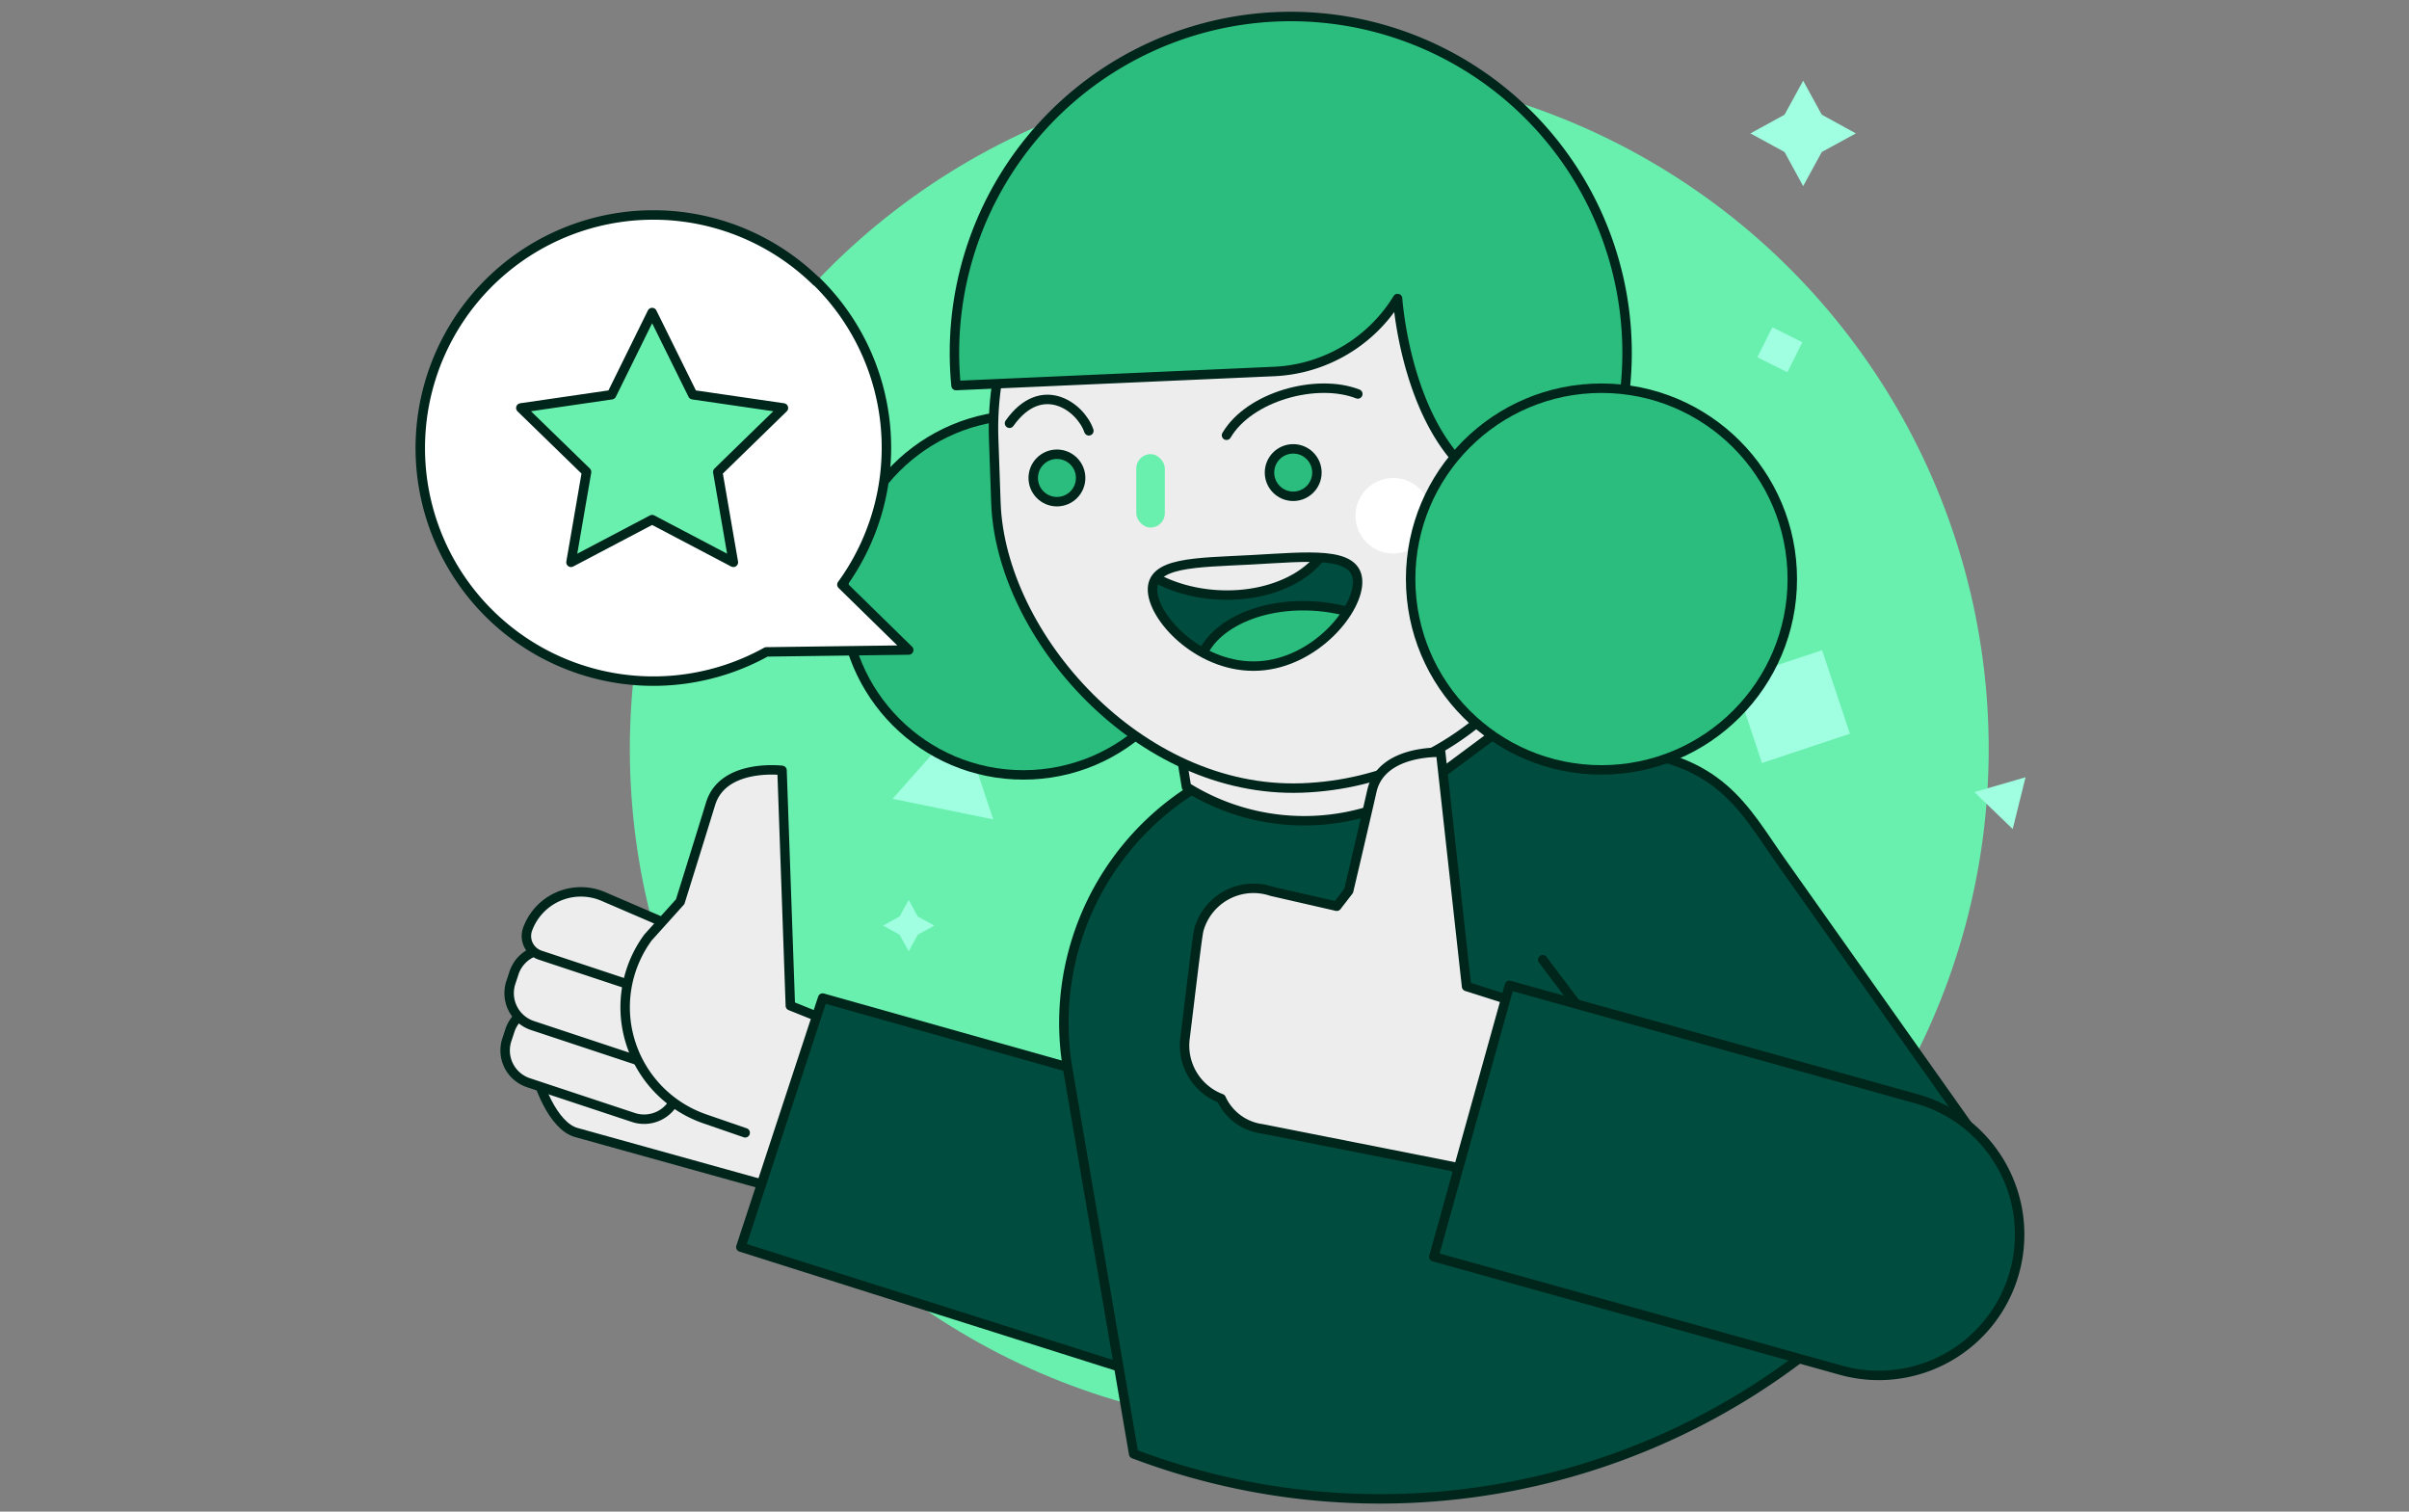<svg xmlns="http://www.w3.org/2000/svg" xmlns:xlink="http://www.w3.org/1999/xlink" viewBox="0 0 255 160"><rect x="0" y="0" width="255" height="160" fill="#808080" stroke="none"/><defs><style>.cls-1,.cls-8{fill:none;}.cls-2,.cls-9{fill:#004d40;}.cls-11,.cls-12,.cls-2,.cls-6,.cls-7,.cls-8{stroke:#00251a;stroke-linecap:round;stroke-linejoin:round;}.cls-3{clip-path:url(#clip-path);}.cls-12,.cls-4{fill:#69f0ae;}.cls-5{fill:#9fffe0;}.cls-6{fill:#2bbd7e;}.cls-7{fill:#ededed;}.cls-10{clip-path:url(#clip-path-2);}.cls-11,.cls-13{fill:#fff;}</style><clipPath id="clip-path"><rect class="cls-1" width="255" height="160"/></clipPath><clipPath id="clip-path-2"><path class="cls-2" d="M122,62.58c.21,3.1,5.23,8.24,11.23,7.91s10.68-6,10.47-9.09-5.24-2.47-11.23-2.15S121.81,59.47,122,62.58Z"/></clipPath></defs><title>hex-feature-3</title><g id="main"><g class="cls-3"><circle class="cls-4" cx="138.59" cy="79.28" r="71.92"/><polygon class="cls-5" points="94.48 84.55 105.14 86.73 101.7 76.41 94.48 84.55"/><polygon class="cls-5" points="213.05 87.75 214.41 82.27 208.99 83.84 213.05 87.75"/><polygon class="cls-5" points="192.84 12.14 196.45 14.12 192.84 16.09 190.87 19.7 188.9 16.09 185.29 14.12 188.9 12.14 190.87 8.54 192.84 12.14"/><polygon class="cls-5" points="97.15 97.01 98.9 97.97 97.15 98.93 96.19 100.69 95.22 98.93 93.47 97.97 95.22 97.01 96.19 95.25 97.15 97.01"/><rect class="cls-5" x="185.05" y="69.88" width="9.32" height="9.81" transform="translate(200.7 -128.83) rotate(71.58)"/><rect class="cls-5" x="186.64" y="35.23" width="3.55" height="3.55" transform="translate(36.46 -80.38) rotate(26.58)"/><circle class="cls-6" cx="108.33" cy="62.98" r="19.04"/><path class="cls-7" d="M85.58,109.24l21.28,6.53L88.67,131.86l-7.86-6.48L61,119.87c-2.47-.69-4.22-5.25-4.59-7.78l.28-5.4"/><path class="cls-7" d="M67.05,118.28,55.94,114.6A3.6,3.6,0,0,1,53.67,110l.33-1a3.63,3.63,0,0,1,4.84-2.12l10.77,4.64a3.6,3.6,0,0,1,1.92,4.67h0A3.6,3.6,0,0,1,67.05,118.28Z"/><path class="cls-7" d="M67.47,112.23l-11.1-3.68a3.61,3.61,0,0,1-2.27-4.63l.33-1a3.61,3.61,0,0,1,4.84-2.12L70,105.49A3.62,3.62,0,0,1,72,110.16h0A3.62,3.62,0,0,1,67.47,112.23Z"/><path class="cls-7" d="M69.72,105.26,57.18,101.1a2.13,2.13,0,0,1-1.34-2.72h0a6,6,0,0,1,8-3.5l8.46,3.64a3.62,3.62,0,0,1,1.92,4.67h0A3.62,3.62,0,0,1,69.72,105.26Z"/><path class="cls-7" d="M106.86,115.77l-23.2-9.32-.88-24.91s-6.24-.77-7.56,3.53S72,95.44,72,95.44l-3.4,3.78a12.49,12.49,0,0,0-2.4,8.2h0a12.52,12.52,0,0,0,8.39,11l4.29,1.48"/><path class="cls-2" d="M130.28,91.6l-4.2,18.74L123.84,116,87.08,105.64,78.42,132l42.66,13.5c9.14,4.1,22.69,0,24-12l1.65-15.37-9-21.16"/><path class="cls-2" d="M120,153.88h0a73.69,73.69,0,0,0,69.42-9.33l1-.74-6.8-42.41A29.23,29.23,0,0,0,150,77.31l-13,2.14A29.22,29.22,0,0,0,113,113Z"/><path class="cls-7" d="M124.38,75.93l1.21,7.36h0a23.48,23.48,0,0,0,26.51-1.08L157.77,78l-2.36-12Z"/><rect class="cls-7" x="105.28" y="14.04" width="62.58" height="69.38" rx="31.29" transform="translate(-1.63 4.85) rotate(-2.02)"/><rect class="cls-4" x="120.29" y="48.08" width="3.02" height="7.77" rx="1.51" transform="translate(243.59 103.92) rotate(180)"/><circle class="cls-6" cx="111.88" cy="50.59" r="2.51"/><circle class="cls-6" cx="136.89" cy="50.02" r="2.51"/><path class="cls-8" d="M143.73,41.7c-4.33-1.69-11.46.24-13.9,4.37"/><path class="cls-8" d="M115.26,45.6c-.87-2.54-5-5.59-8.4-.8"/><path class="cls-6" d="M147.94,31.6h0s1.39,21.5,16,21.5c10.5,3.62,5.09-1,5.09-1a35.6,35.6,0,1,0-67.83-11.29l33.69-1.49A16.19,16.19,0,0,0,147.94,31.6Z"/><path class="cls-9" d="M122,62.58c.21,3.1,5.23,8.24,11.23,7.91s10.68-6,10.47-9.09-5.24-2.47-11.23-2.15S121.81,59.47,122,62.58Z"/><g class="cls-10"><ellipse class="cls-7" cx="129.35" cy="54.98" rx="8.01" ry="11.74" transform="translate(66.92 180.89) rotate(-86.66)"/><ellipse class="cls-6" cx="138.59" cy="71.72" rx="7.6" ry="11.78" transform="translate(58.53 205.67) rotate(-86.49)"/></g><path class="cls-8" d="M122,62.58c.21,3.1,5.23,8.24,11.23,7.91s10.68-6,10.47-9.09-5.24-2.47-11.23-2.15S121.81,59.47,122,62.58Z"/><path class="cls-11" d="M86.42,29.76a24.66,24.66,0,0,1,2.7,32.12l7.07,6.92L81.12,69a24.67,24.67,0,1,1,5.3-39.2Z"/><path class="cls-2" d="M170.75,79.34c11.33.68,13.92,6.41,17.75,11.81l22.73,32.12-20,15.31-27.93-37"/><polygon class="cls-12" points="69.03 33.08 73.33 41.78 82.93 43.18 75.98 49.95 77.63 59.52 69.03 55 60.44 59.52 62.09 49.95 55.13 43.18 64.74 41.78 69.03 33.08"/><path class="cls-7" d="M155.24,104.41,152.5,79.63s-6.28-.3-7.28,4.09-2.46,10.57-2.46,10.57l-1.26,1.63-6.9-1.58a6,6,0,0,0-7.7,4.09h0c-.17.61-.9,6.95-1.47,11.53a6,6,0,0,0,3.84,6.32h0a5.55,5.55,0,0,0,4.33,3.2l20.21,4,8.32,5.87L179.07,112Z"/><path class="cls-2" d="M169.61,96.86h29.83a0,0,0,0,1,0,0V141.6a14.91,14.91,0,0,1-14.91,14.91h0a14.91,14.91,0,0,1-14.91-14.91V96.86a0,0,0,0,1,0,0Z" transform="translate(12.94 270.42) rotate(-74.43)"/><circle class="cls-13" cx="147.48" cy="54.59" r="4"/><circle class="cls-6" cx="169.52" cy="61.29" r="20.2"/></g></g></svg>